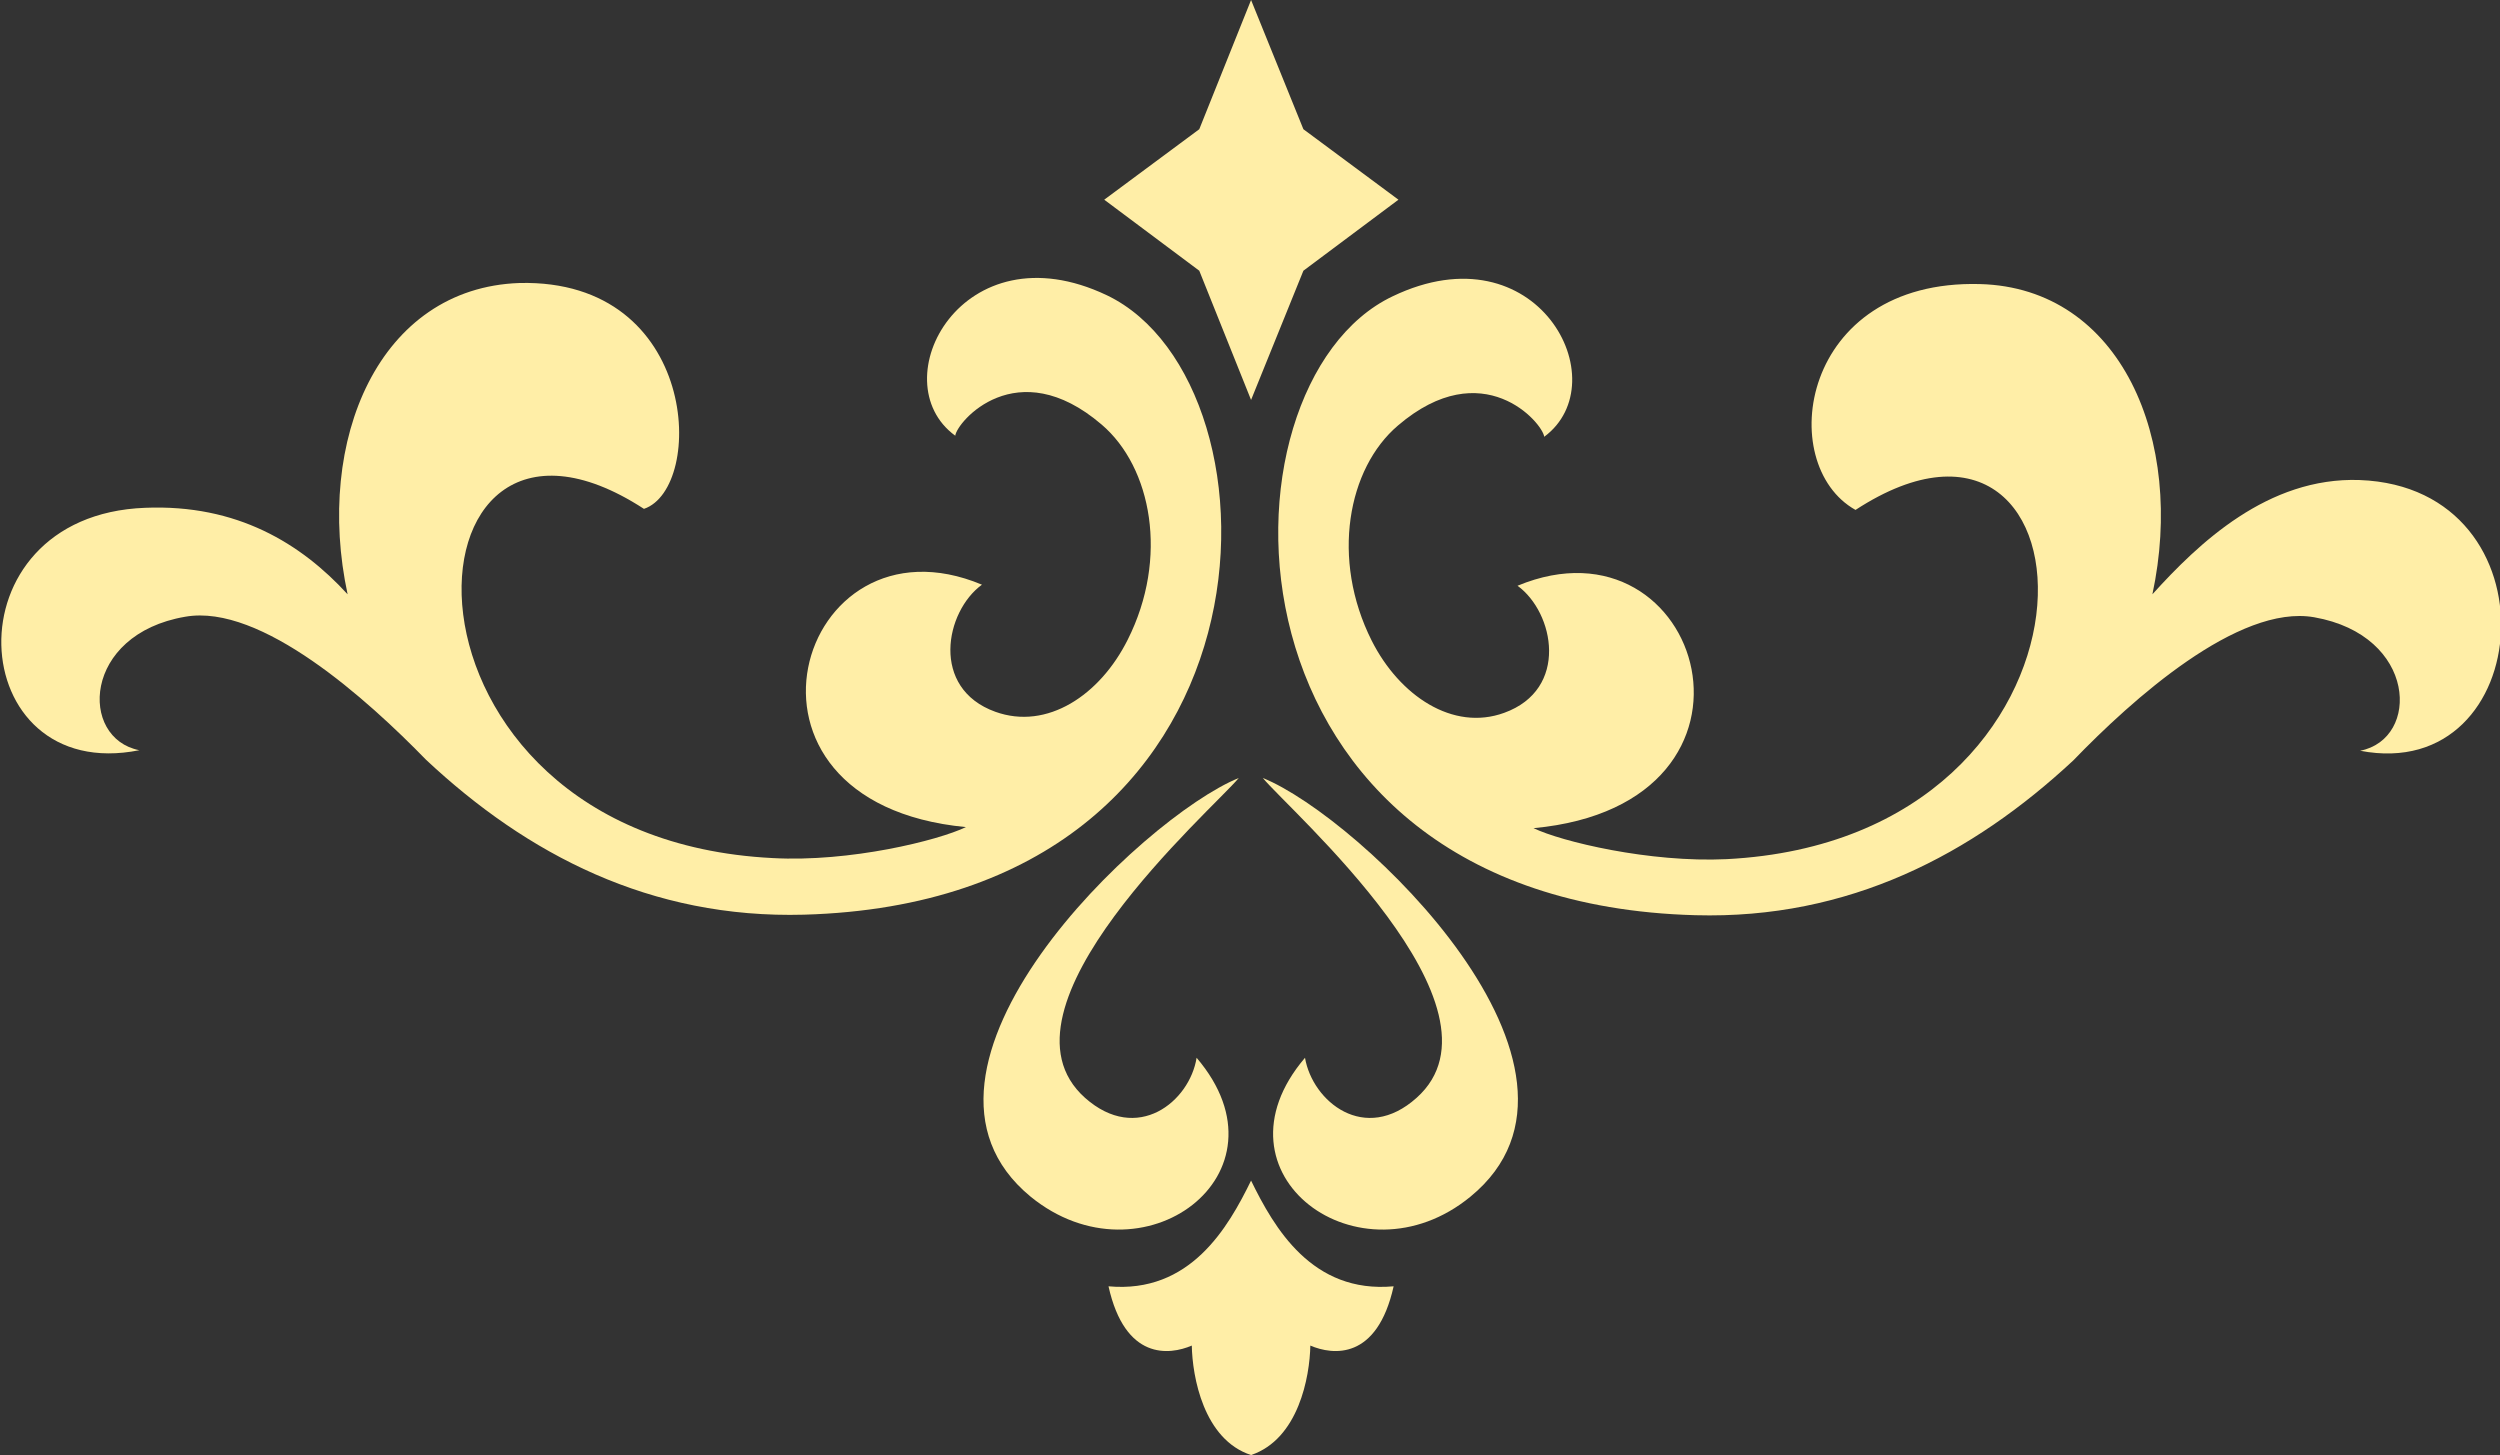 <?xml version="1.0" encoding="utf-8"?>
<!-- Generator: Adobe Illustrator 27.3.1, SVG Export Plug-In . SVG Version: 6.00 Build 0)  -->
<svg version="1.1" id="Layer_1" xmlns="http://www.w3.org/2000/svg" xmlns:xlink="http://www.w3.org/1999/xlink" x="0px" y="0px"
	 viewBox="0 0 46.82 27.25" style="enable-background:new 0 0 46.82 27.25;" xml:space="preserve">
<rect x="0" y="0" width="46.82" height="27.25" fill="#333333" stroke="none"/>
<style type="text/css">
	.st0{fill:#FFEEA7;}
</style>
<g id="XMLID_00000078024638790886169640000006385840075986066331_">
	<g id="XMLID_00000023276188959367740030000011999155443669212826_">
		<path id="XMLID_00000008867901626581471960000006363132751184419000_" class="st0" d="M20.73,5.53c-2.71-1.29-4.24,1.61-2.84,2.63
			c0.03-0.26,1.15-1.57,2.74-0.21c0.94,0.8,1.26,2.5,0.49,4.03c-0.52,1.04-1.51,1.7-2.48,1.35c-1.22-0.44-0.94-1.88-0.25-2.38
			c-3.46-1.45-5.12,4.08-0.3,4.54c-0.52,0.25-2.17,0.66-3.62,0.58c-7.53-0.38-7.12-9.6-2.41-6.54c1.15-0.39,1.04-4.31-2.33-4.23
			C7.1,5.39,5.89,8.24,6.51,11.13c-0.87-0.95-2.07-1.69-3.79-1.62c-3.74,0.14-3.41,5.2-0.11,4.54c-1.13-0.22-1.07-2.17,0.86-2.5
			c1.42-0.25,3.42,1.56,4.51,2.68c1.89,1.77,4.2,2.98,7.08,2.9C24.2,16.87,24.2,7.19,20.73,5.53z"/>
		<path id="XMLID_00000111173183193294960380000011921790708933915326_" class="st0" d="M44.19,8.99c-1.72-0.06-3.02,1.19-3.88,2.14
			c0.62-2.89-0.59-5.74-3.23-5.81c-3.37-0.09-3.85,3.38-2.33,4.23c4.71-3.07,5.12,6.15-2.41,6.54c-1.45,0.07-3.1-0.33-3.62-0.58
			c4.82-0.45,3.17-5.98-0.3-4.54c0.69,0.5,0.97,1.94-0.25,2.38c-0.96,0.35-1.96-0.32-2.48-1.35c-0.77-1.53-0.45-3.23,0.49-4.03
			c1.59-1.36,2.71-0.05,2.74,0.21c1.39-1.03-0.13-3.93-2.84-2.63c-3.47,1.65-3.47,11.34,5.67,11.59c2.88,0.08,5.19-1.14,7.08-2.9
			c1.09-1.13,3.09-2.93,4.51-2.68c1.93,0.34,1.99,2.28,0.86,2.5C47.51,14.7,47.93,9.13,44.19,8.99z"/>
	</g>
	<g id="XMLID_00000012433965483898992140000014420156682511852949_">
		<path id="XMLID_00000068657493292135517230000013955561396175948728_" class="st0" d="M22.41,19.81
			c-0.13,0.82-1.11,1.62-2.09,0.75c-1.88-1.68,2.39-5.4,2.88-5.99c-1.8,0.73-6.79,5.46-3.9,7.84
			C21.38,24.11,24.27,21.99,22.41,19.81z"/>
		<path id="XMLID_00000038413199271401548670000009335220259511881901_" class="st0" d="M23.65,14.57c0.49,0.6,4.76,4.31,2.88,5.99
			c-0.97,0.87-1.95,0.07-2.09-0.75c-1.86,2.18,1.03,4.3,3.1,2.6C30.44,20.03,25.46,15.3,23.65,14.57z"/>
	</g>
	<path id="XMLID_00000055673554620494604760000017848586385329525414_" class="st0" d="M23.43,22.11c-0.43,0.88-1.14,2.12-2.67,1.98
		c0.31,1.39,1.14,1.29,1.56,1.11c0.01,0.58,0.22,1.76,1.11,2.05c0.89-0.3,1.1-1.47,1.11-2.05c0.42,0.18,1.25,0.28,1.56-1.11
		C24.57,24.23,23.86,22.99,23.43,22.11z"/>
	<polygon id="XMLID_00000054256916556176895540000017342774824061690038_" class="st0" points="20.68,3.74 22.46,2.42 23.43,0 
		24.41,2.42 26.19,3.74 24.41,5.07 23.43,7.49 22.46,5.07 	"/>
</g>
</svg>
